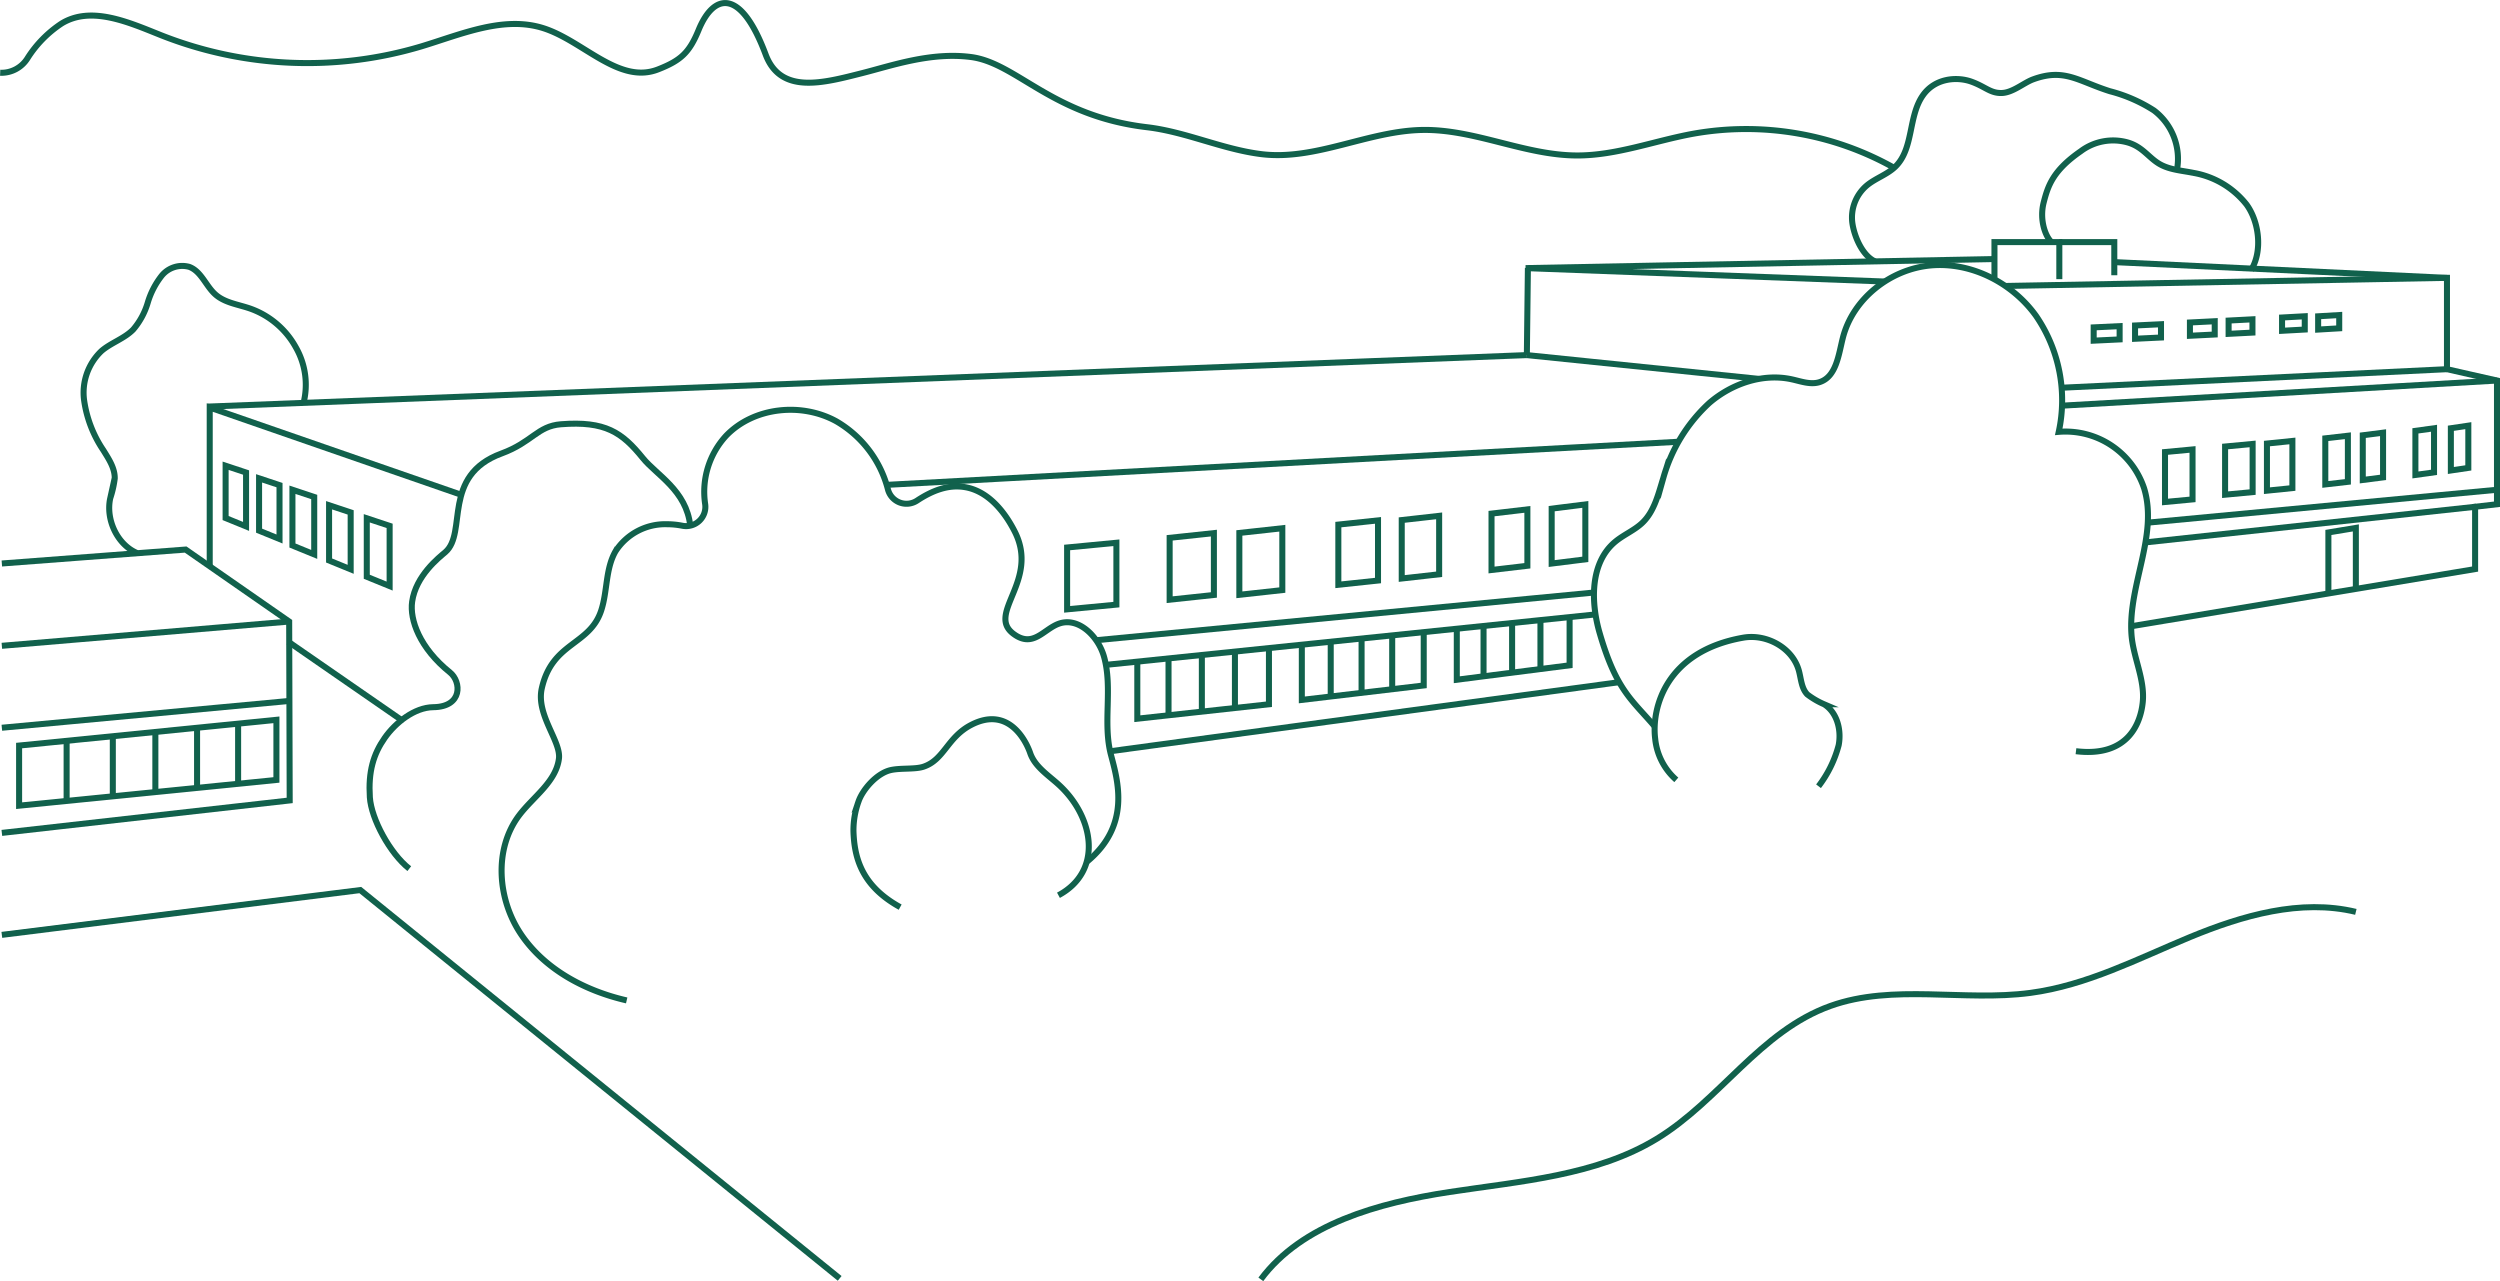 <svg xmlns="http://www.w3.org/2000/svg" width="414.282" height="212.302" viewBox="0 0 414.282 212.302"><defs><style>.a,.b{fill:none;stroke:#11614c;}.a{stroke-miterlimit:10;}.b{stroke-linejoin:bevel;}</style></defs><g transform="translate(-62.122 -1092.153)"><path class="a" d="M290.165,1558.332v-26.309l41.692,14.462" transform="translate(-193.29 -372.335)"/><path class="a" d="M628.485,1632.326c-6.845-1.573-13.512-5.088-17.467-10.9s-4.592-14.149-.359-19.762c2.341-3.1,6.1-5.533,6.6-9.391.377-2.891-3.822-7.263-2.844-11.645,1.721-7.705,7.9-7.1,9.828-12.852,1.081-3.227.7-6.923,2.393-9.874a9.8,9.8,0,0,1,8.492-4.488,13.3,13.3,0,0,1,2.59.254,3.192,3.192,0,0,0,3.769-3.613,13.715,13.715,0,0,1,3.528-11.358c4.59-4.712,12.448-5.511,18.208-2.339a18.329,18.329,0,0,1,8.565,11.323,3.18,3.18,0,0,0,4.833,1.807c2.469-1.627,5.163-2.712,8-2.205,3.74.667,6.454,3.959,8.174,7.352,4.129,8.145-4.765,13.54-.218,16.941,3.256,2.436,4.967-.759,7.53-1.679,3.261-1.17,6.532,2.117,7.474,5.456,1.483,5.256-.238,11,1.156,16.281,1.156,4.378,3.295,11.64-3.906,17.647" transform="translate(-462.514 -374.391)"/><path class="a" d="M63.961,1688.591l30.455-2.31,17.161,11.927.085,29.647-47.7,5.381" transform="translate(-1.534 -503.06)"/><line class="a" x1="47.616" y2="4.022" transform="translate(62.427 1195.149)"/><line class="a" x1="18.706" y1="12.94" transform="translate(109.898 1198.494)"/><line class="a" y1="8.536" x2="218.631" transform="translate(96.51 1150.997)"/><line class="a" y1="7.135" x2="131.012" transform="translate(209.289 1165.354)"/><path class="a" d="M1806.453,1453.686c-3.789-4.44-6.347-5.987-9.1-15.439-1.519-5.22-1.59-11.7,2.588-15.167,1.419-1.178,3.2-1.882,4.525-3.167,1.977-1.92,2.613-4.787,3.439-7.419a26.694,26.694,0,0,1,7.615-12.4c3.721-3.2,8.857-4.964,13.652-3.917,1.541.336,3.143.948,4.643.458,2.743-.9,3.12-4.5,3.827-7.306,1.647-6.527,7.907-11.435,14.6-12.025s13.456,2.87,17.394,8.325a24.724,24.724,0,0,1,3.787,19.253,13.728,13.728,0,0,1,14.151,9.373c2.369,7.817-2.681,16.04-2.1,24.189.27,3.782,2.243,7.431,1.873,11.205-.32,3.269-2.254,9.22-11.07,8.155" transform="translate(-1470.141 -241.167)"/><path class="a" d="M1781.539,1374.456l-59.523-2.226,77.694-1.5" transform="translate(-1407.08 -235.649)"/><line class="a" y1="14.444" x2="0.173" transform="translate(315.141 1136.553)"/><line class="a" x1="38.488" y1="3.945" transform="translate(315.141 1150.997)"/><line class="a" y1="7.901" x2="82.494" transform="translate(243.771 1190.342)"/><path class="a" d="M1766.489,1699.273" transform="translate(-1444.78 -514.069)"/><path class="a" d="M1231.3,1689.15l-8.166.782v-10.251l8.166-.782Z" transform="translate(-984.177 -496.803)"/><path class="a" d="M1342.017,1678.654l-7.332.782v-10.251l7.332-.782Z" transform="translate(-1078.738 -487.908)"/><path class="a" d="M1417.64,1673.362l-7.122.782v-10.251l7.122-.782Z" transform="translate(-1143.021 -483.424)"/><path class="a" d="M1524.81,1664.545l-6.575.7v-9.97l6.575-.7Z" transform="translate(-1234.333 -476.19)"/><path class="a" d="M1593.412,1659.344l-6.2.7v-9.682l6.2-.7Z" transform="translate(-1292.805 -472.026)"/><path class="a" d="M1690.854,1651.978l-5.942.7v-9.345l5.942-.7Z" transform="translate(-1375.626 -466.07)"/><path class="a" d="M1755.949,1646.341l-5.578.7v-9.1l5.578-.7Z" transform="translate(-1431.117 -461.5)"/><line class="a" y1="11.47" x2="84.517" transform="translate(246.086 1205.175)"/><line class="a" y1="8.359" x2="81.138" transform="translate(245.381 1193.97)"/><line class="a" x1="47.458" y2="4.425" transform="translate(62.427 1208.325)"/><path class="a" d="M125.383,1881.183l-42.64,4.266v-9.963l42.64-4.266Z" transform="translate(-17.455 -659.784)"/><path class="a" d="M63.961,2063.576l59.4-7.426L202.8,2120.5" transform="translate(-1.534 -816.503)"/><g transform="translate(99.509 1169.332)"><path class="a" d="M307.457,1595.236l3.389,1.124v8.93l-3.389-1.384Z" transform="translate(-307.457 -1595.236)"/></g><path class="a" d="M343.858,1608.922l3.389,1.124v8.93l-3.389-1.384Z" transform="translate(-238.805 -437.502)"/><path class="a" d="M380.165,1621.315l3.611,1.2v9.515l-3.611-1.474Z" transform="translate(-269.583 -448.004)"/><path class="a" d="M420.036,1638.134l3.579,1.188v9.432l-3.579-1.462Z" transform="translate(-303.382 -462.257)"/><path class="a" d="M461.062,1652.307l3.787,1.256v9.98L461.062,1662Z" transform="translate(-338.16 -474.268)"/><g transform="translate(250.588 1199.533)"><path class="a" d="M1299.488,1795.443v9.475l21.815-2.393V1793.2" transform="translate(-1299.488 -1793.2)"/><line class="a" y2="9.424" transform="translate(5.173 1.727)"/><line class="a" y2="9.387" transform="translate(10.696 1.157)"/><line class="a" y2="9.338" transform="translate(16.177 0.593)"/></g><g transform="translate(277.85 1196.903)"><path class="a" d="M1478.5,1778.043v9.153l20.2-2.393v-8.841" transform="translate(-1478.499 -1775.962)"/><line class="a" y2="9.079" transform="translate(4.789 1.587)"/><line class="a" y2="9.006" transform="translate(9.902 1.054)"/><line class="a" y2="8.913" transform="translate(14.977 0.534)"/></g><g transform="translate(303.531 1194.412)"><path class="a" d="M1647.13,1761.56v8.456l18.694-2.393v-7.99" transform="translate(-1647.13 -1759.634)"/><line class="a" y2="8.346" transform="translate(4.433 1.469)"/><line class="a" y2="8.227" transform="translate(9.166 0.982)"/><line class="a" y2="8.097" transform="translate(13.863 0.498)"/></g><path class="a" d="M2243.953,1392.486l73.193-1.345v15.135l8.289,1.881v20.5l-3.626.418V1439.4l-56.985,9.471" transform="translate(-1849.53 -252.945)"/><path class="a" d="M2600.087,1672.859V1662.75l-4.551.756v10.109" transform="translate(-2147.57 -483.118)"/><line class="a" y1="3.07" x2="63.79" transform="translate(403.825 1153.332)"/><path class="a" d="M2724.559,1444.243" transform="translate(-2256.944 -297.946)"/><path class="a" d="M2344.4,1445.78l-4.3.207v-2.2l4.3-.207Z" transform="translate(-1931.029 -297.383)"/><path class="a" d="M2389.431,1443.717l-4.3.207v-2.2l4.3-.207Z" transform="translate(-1969.204 -295.634)"/><path class="a" d="M2448.976,1440.457l-4.109.207v-2.2l4.109-.207Z" transform="translate(-2019.846 -292.871)"/><path class="a" d="M2490.912,1438.378l-3.951.207v-2.2l3.951-.207Z" transform="translate(-2055.53 -291.11)"/><path class="a" d="M2548.881,1435.055l-3.762.207v-2.2l3.762-.207Z" transform="translate(-2104.831 -288.294)"/><path class="a" d="M2587.9,1433.734l-3.493.207v-2.2l3.493-.207Z" transform="translate(-2138.139 -287.174)"/><line class="a" y1="4.166" x2="72.099" transform="translate(403.805 1155.213)"/><line class="a" y1="5.931" x2="54.905" transform="translate(417.553 1176.115)"/><line class="a" y1="5.449" x2="57.83" transform="translate(418.074 1173.311)"/><path class="a" d="M2778.984,1603.457" transform="translate(-2303.08 -432.871)"/><path class="a" d="M2422.3,1577.537l-4.563.43v8.278l4.563-.43Z" transform="translate(-1996.846 -410.905)"/><path class="a" d="M2487.695,1571.536l-4.563.43v7.983l4.563-.43Z" transform="translate(-2052.284 -405.819)"/><path class="a" d="M2532.892,1568.307l-4.218.43v7.812l4.218-.43Z" transform="translate(-2090.891 -403.083)"/><path class="a" d="M2595.914,1562.638l-3.743.43v7.639l3.743-.43Z" transform="translate(-2144.717 -398.278)"/><path class="a" d="M2636.3,1559.324l-3.362.43v7.408l3.362-.43Z" transform="translate(-2179.274 -395.47)"/><path class="a" d="M2693.291,1554.512l-3.088.43v7.307l3.088-.43Z" transform="translate(-2227.819 -391.392)"/><path class="a" d="M2731.694,1551.693l-2.894.43v7l2.894-.43Z" transform="translate(-2260.539 -389.004)"/><line class="a" x2="54.825" y2="2.595" transform="translate(412.79 1135.602)"/><path class="a" d="M2232.181,1358.231v-5.924h10.749v6.141" transform="translate(-1839.551 -220.035)"/><path class="a" d="M2311.873,1357.8v-5.492h-9.109" transform="translate(-1899.385 -220.035)"/><path class="a" d="M2285.639,1258.653c-1.031-.936-2.029-3.719-1.3-6.56.7-2.732,1.513-5.289,6.132-8.489a8.95,8.95,0,0,1,7.778-1.468c2.6.754,3.545,2.664,5.517,3.7,1.645.861,3.56.978,5.379,1.345a14.342,14.342,0,0,1,8.813,5.245c2.068,2.825,2.7,7.686.758,10.857" transform="translate(-1883.555 -126.381)"/><path class="a" d="M2080.947,1201.594c-2.087-.946-3.448-4.118-3.761-6.391a6.96,6.96,0,0,1,2.366-6.156c1.462-1.231,3.4-1.817,4.771-3.151,3.052-2.977,2.1-8.3,4.543-11.792,2.072-2.968,5.781-3.123,8.094-2.276,2.275.833,3.084,1.893,4.924,1.868,1.866-.025,3.681-1.686,5.273-2.267,5.189-1.9,7.44.3,12.706,1.968a25.034,25.034,0,0,1,7.31,3.19,10.065,10.065,0,0,1,3.807,9.86" transform="translate(-1708.11 -66.129)"/><path class="a" d="M162.006,1425.566c-3.342-1.375-5.292-5.578-4.512-9.112a17.024,17.024,0,0,0,.744-3.277c.031-1.709-.992-3.23-1.892-4.683a19.662,19.662,0,0,1-3.189-8.306,9.534,9.534,0,0,1,2.889-8.138c1.609-1.377,3.767-2.034,5.251-3.546a12.105,12.105,0,0,0,2.408-4.438,13.371,13.371,0,0,1,2.322-4.491,4.385,4.385,0,0,1,4.56-1.458c2.006.743,2.752,3.189,4.363,4.6,1.54,1.347,3.706,1.619,5.641,2.279a13.933,13.933,0,0,1,7.653,6.448,12.487,12.487,0,0,1,1.247,9.368" transform="translate(-77.103 -241.74)"/><path class="a" d="M1889.548,1805.981a19.2,19.2,0,0,0,3.34-6.812c.479-2.5-.254-5.419-2.409-6.772a13.108,13.108,0,0,1-2.8-1.639c-.98-1.031-1.017-2.606-1.4-3.976-1.066-3.776-5.361-6.1-9.219-5.42-12.764,2.245-15.227,11.6-14.577,16.776a10.391,10.391,0,0,0,3.5,6.782" transform="translate(-1526.073 -583.536)"/><path class="b" d="M470.655,1623.256c-3.194-2.508-6.3-8.245-6.533-11.82-.274-4.258.576-7.15,2.475-9.86,1.745-2.49,4.912-5.046,8.041-5.079,4.909-.052,4.65-4.243,2.762-5.762-5.029-4.046-6.691-8.71-6.271-11.718.6-4.324,4.5-7.36,5.491-8.205,3.733-3.2-.7-12.681,9.333-16.361,5.061-1.857,5.94-4.536,9.826-4.839,7.372-.574,10.13,1.341,13.584,5.607,2.259,2.791,7.224,5.377,7.85,11.2" transform="translate(-340.711 -387.155)"/><path class="a" d="M62.151,1104.212a5.1,5.1,0,0,0,4.557-2.45,19.182,19.182,0,0,1,5.6-5.7c4.905-3.03,11.14-.216,16.493,1.922a65.884,65.884,0,0,0,43.17,1.847c6.667-2.022,13.69-5.137,20.31-2.969,6.572,2.152,12.442,9.311,18.883,6.793,3.789-1.481,5.185-2.777,6.733-6.545,2.5-6.077,6.971-6.991,11.1,4.071,2.5,6.7,9.584,4.714,16.028,3.082,4.842-1.226,11.321-3.521,17.984-2.662,7.59.979,13.475,9.786,29.164,11.631,6.478.762,12.485,3.658,18.958,4.462,9,1.119,17.717-3.886,26.79-4.007,8.649-.115,16.878,4.209,25.527,4.23,6.563.015,12.852-2.443,19.311-3.612a49.98,49.98,0,0,1,33.335,5.712" transform="translate(0)"/><path class="a" d="M1433.9,2021.047c6.812-9.171,19.457-12.673,31.268-14.474s24.314-2.706,34.332-8.809c10.461-6.373,17.131-17.846,28.8-22.026,10.387-3.722,22.1-.692,33.119-2.159,9.365-1.246,17.826-5.676,26.472-9.252s18.313-6.385,27.47-4.174" transform="translate(-1162.843 -716.89)"/><path class="a" d="M1024.578,1899.765c7.4-3.969,5.909-12.861.181-18.2-1.792-1.669-4.078-3.059-4.869-5.378-.6-1.75-3.457-7.94-9.79-4.649-3.952,2.054-4.454,5.774-7.884,6.919-1.381.461-3.661.2-5.333.539-2.437.5-4.8,3.324-5.449,5.264a14.019,14.019,0,0,0-.825,4.921c.143,4.35,1.333,9.024,7.738,12.549" transform="translate(-787.056 -659.253)"/><line class="a" y2="9.949" transform="translate(73.161 1214.934)"/><line class="a" y2="9.989" transform="translate(80.817 1214.212)"/><line class="a" y2="9.937" transform="translate(87.868 1213.443)"/><line class="a" y2="9.929" transform="translate(94.779 1212.727)"/><line class="a" y2="9.888" transform="translate(101.581 1212.028)"/></g></svg>